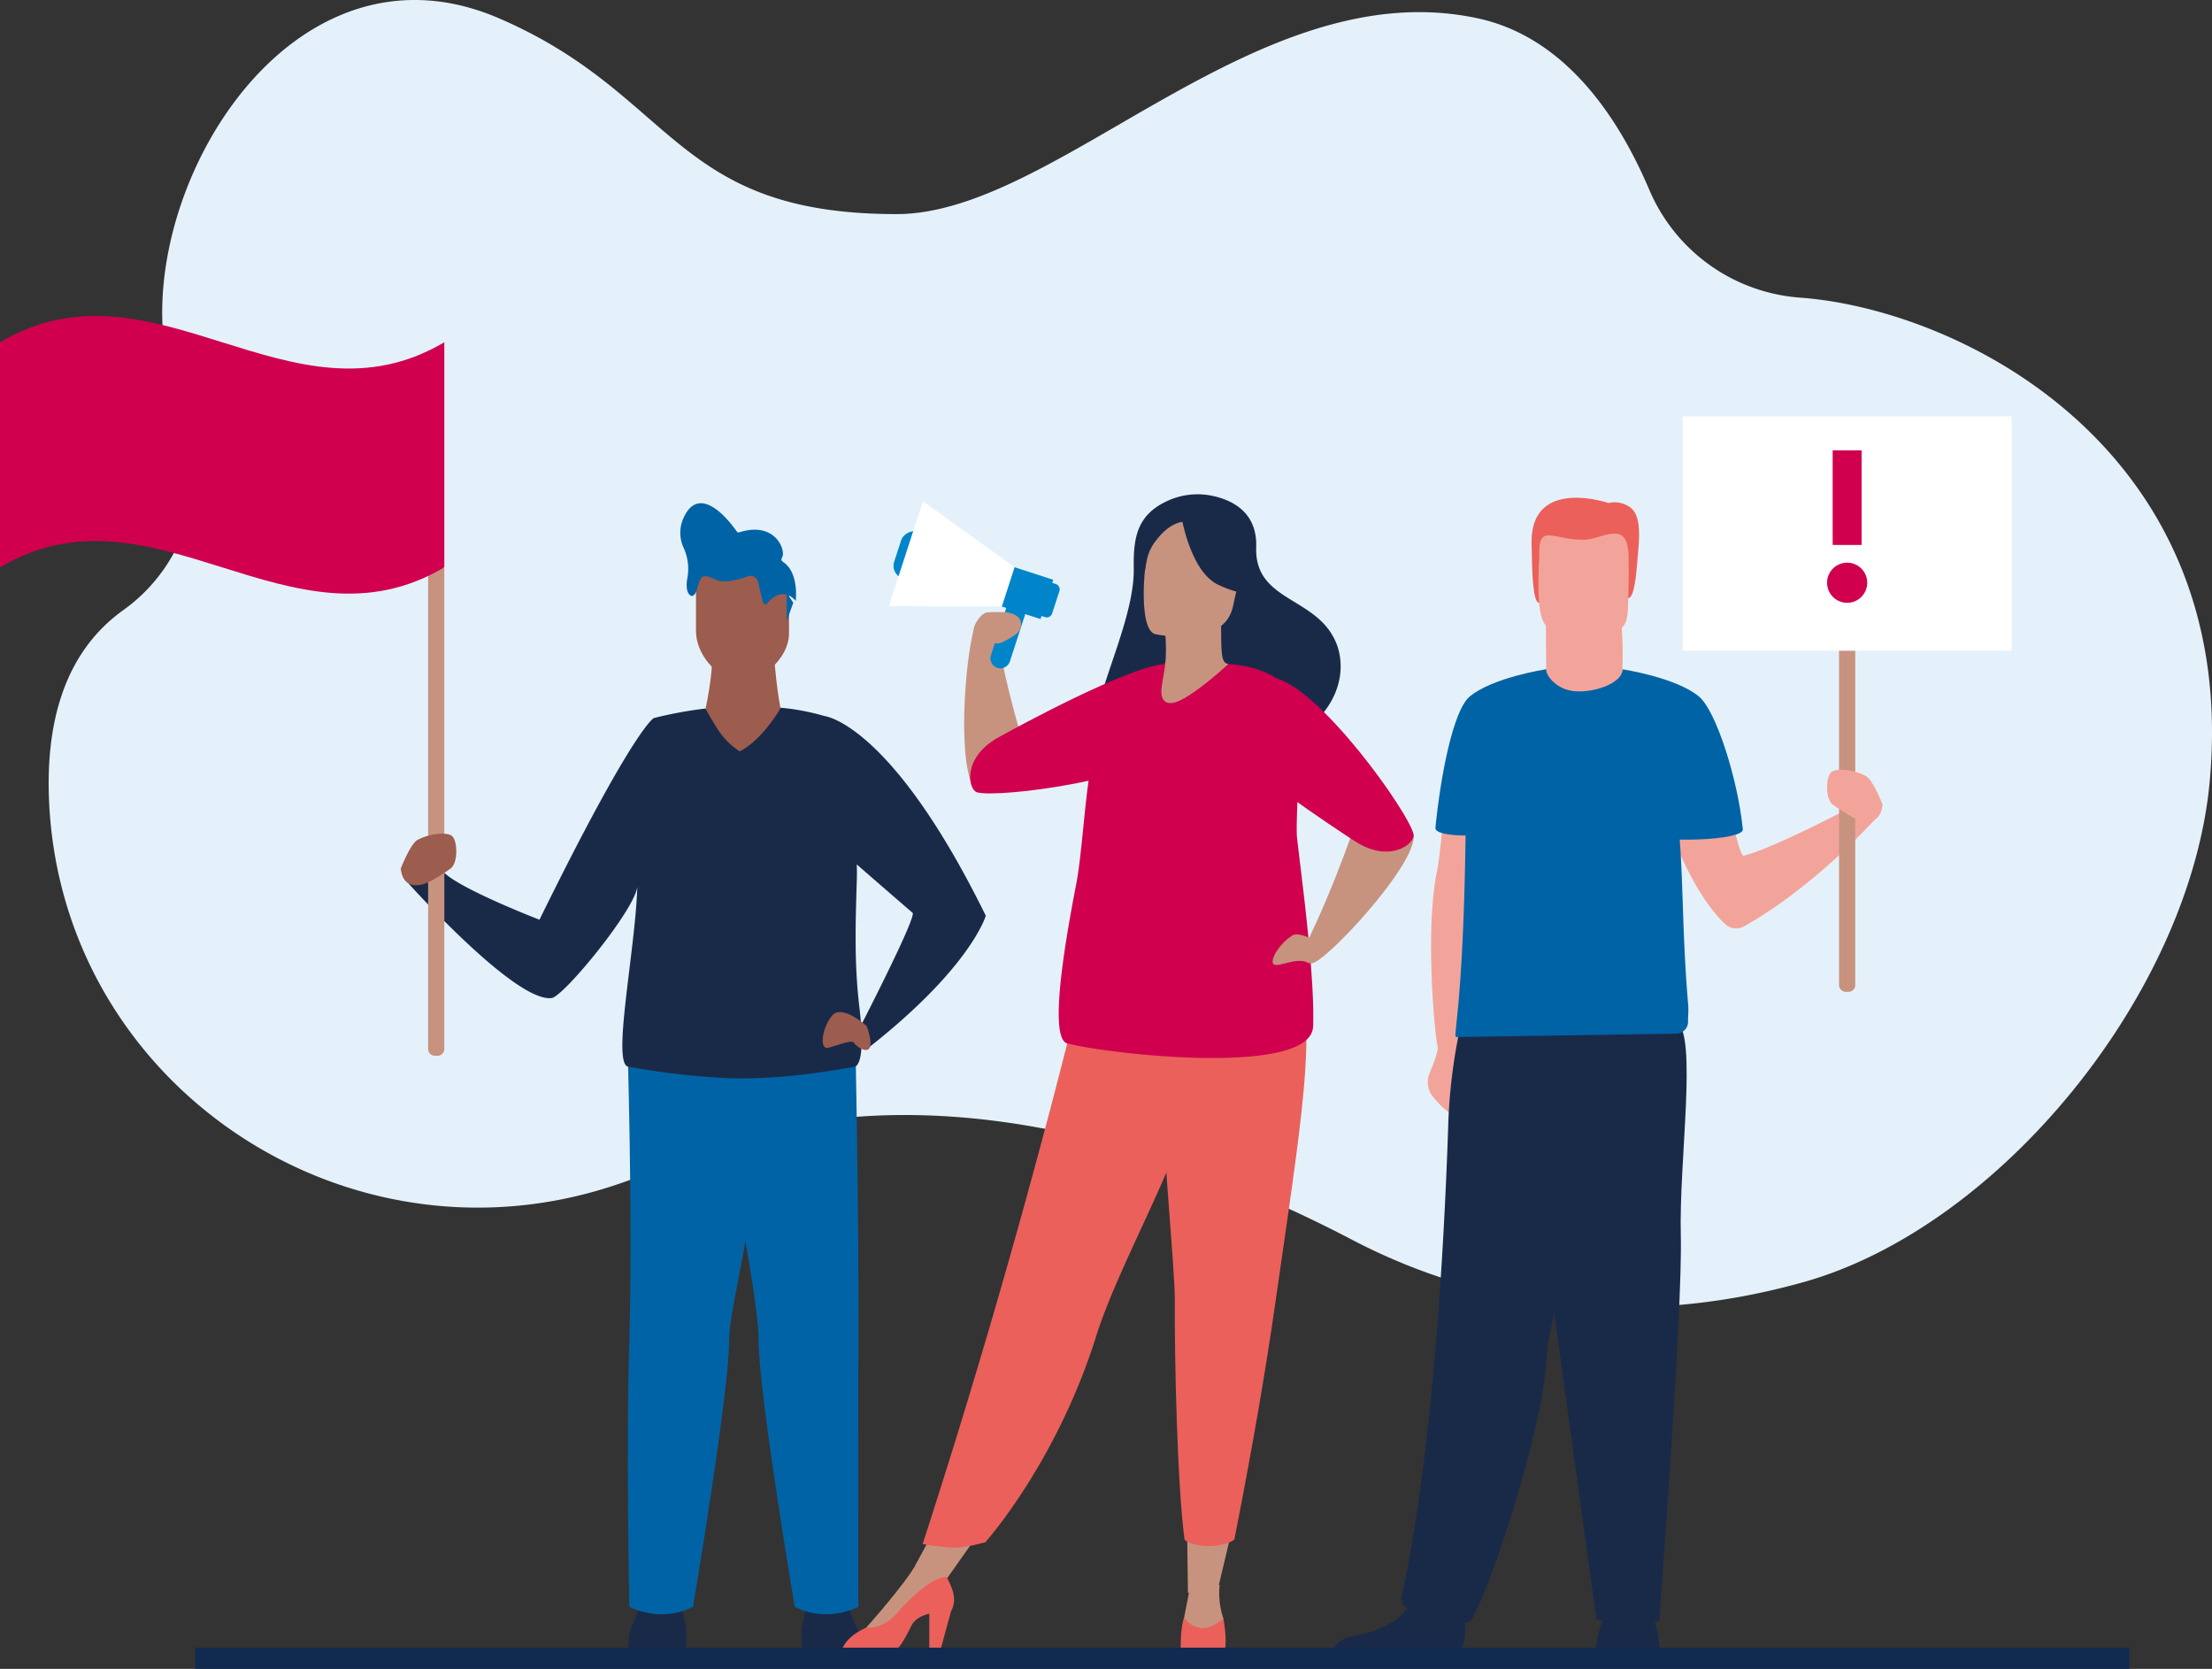 <?xml version="1.0" encoding="UTF-8" standalone="no"?>
<!-- Created with Inkscape (http://www.inkscape.org/) -->

<svg
   width="203.148mm"
   height="153.242mm"
   viewBox="0 0 203.148 153.242"
   version="1.1"
   id="svg5"
   xml:space="preserve"
   xmlns="http://www.w3.org/2000/svg"
   xmlns:svg="http://www.w3.org/2000/svg"><rect x="0" y="0" width="203.148" height="153.242" fill="#333333" stroke="none"/><defs
     id="defs2" /><g
     id="g18144"
     transform="translate(-242.317,-57.021)"><path
       d="m 393.757,74.377 a 16.333,16.333 0 0 0 13.809,9.968 c 14.941,1.073 40.44,14.025 37.695,44.375 -1.756,19.416 -19.247,40.965 -37.308,46.031 -13.805,3.872 -28.175,3.061 -41.479,-3.898 -14.449,-7.558 -39.623,-17.091 -61.958,-7.228 q -2.927,1.293 -5.689,2.211 c -24.787,8.299 -50.947,-9.281 -52.01,-35.399 -0.277,-6.807 1.27,-13.409 6.803,-17.378 a 15.626,15.626 0 0 0 5.206,-19.112 c -6.723,-14.882 8.451,-44.267 29.344,-35.235 16.262,7.03 15.9,17.969 36.483,17.969 14.806,0 33.119,-22.381 53.417,-17.969 8.075,1.755 12.931,9.205 15.685,15.665 z"
       fill="#e4f1fa"
       id="path15840"
       style="stroke-width:0.265" /><path
       d="m 321.283,208.83 c 0,0 0,-1.641 -0.234,-2.187 -0.234,-0.546 -1.092,-2.768 -1.092,-2.768 H 316.605 c 0,0 -0.624,2.027 -0.663,2.69 -0.039,0.663 0,2.265 0,2.265 z"
       fill="#192a49"
       id="path15842"
       style="stroke-width:0.265" /><path
       d="m 299.998,208.83 c 0,0 0,-1.641 0.234,-2.187 0.234,-0.546 1.091,-2.768 1.091,-2.768 h 3.352 c 0,0 0.624,2.027 0.663,2.69 0.039,0.663 0,2.265 0,2.265 z"
       fill="#192a49"
       id="path15844"
       style="stroke-width:0.265" /><path
       d="m 313.428,117.585 c 0,0 0.292,3.654 0.76,5.292 l 3.887,4.529 -14.295,0.139 3.15,-4.592 c 0,0 1.177,-4.9 0.651,-6.712 -0.526,-1.813 5.847,1.345 5.847,1.345 z"
       fill="#9c5c4e"
       id="path15846"
       style="stroke-width:0.265" /><path
       d="m 307.639,109.633 h 5.738 c 0.772,0 1.403,0.741 1.403,1.647 v 3.87 c 0,2.48 -2.768,4.483 -4.272,4.509 -1.725,0.03 -4.272,-2.128 -4.272,-4.728 v -3.651 c 1e-5,-0.906 0.632,-1.647 1.403,-1.647 z"
       fill="#9c5c4e"
       id="path15848"
       style="stroke-width:0.265" /><path
       d="m 320.863,151.994 c 0,0 0.344,16.298 0.29,28.13 -0.047,10.257 -0.006,24.441 -0.006,24.441 0,0 -2.805,1.547 -5.845,0 0,0 -3.334,-19.742 -3.313,-24.441 0.022,-5.004 -4.874,-27.49 -4.874,-27.49 z"
       fill="#f7ab4d"
       id="path15850"
       style="fill:#0063a6;fill-opacity:1;stroke-width:0.265" /><path
       d="m 300.119,204.564 c 0,0 2.804,1.547 5.845,0 0,0 3.334,-19.742 3.313,-24.441 -0.009,-2.113 1.263,-7.044 2.013,-12.353 1.026,-7.263 1.617,-14.995 1.617,-14.995 l -12.989,-0.811 c 0,0 0.539,16.776 0.194,28.16 -0.306,10.092 0.007,24.441 0.007,24.441 z"
       fill="#f7ab4d"
       id="path15852"
       style="fill:#0063a6;fill-opacity:1;stroke-width:0.265" /><path
       d="m 302.367,122.949 -2.7e-4,0.008 a 36.871,36.871 0 0 1 4.738,-0.874 c 1.054,1.843 1.576,2.887 3.142,3.931 2.088,-1.044 3.768,-3.953 3.768,-4.007 a 21.25,21.25 0 0 1 4.039,0.769 c 0.113,0.013 6.192,0.817 14.798,18.333 0,0 -0.463,1.613 -2.72,4.425 -1.606,2 -4.121,4.607 -8.022,7.673 a 13.389,13.389 0 0 1 -0.704,-2.061 c 0,0 2.319,-4.513 3.715,-7.568 0.678,-1.487 1.139,-2.629 1.007,-2.739 -0.251,-0.209 -3.057,-2.644 -5.128,-4.444 0.017,0.45 0.021,0.859 0.011,1.214 -0.112,3.913 -0.27,7.716 0.234,11.928 0.663,5.535 -0.459,5.437 -0.459,5.437 0,0 -1.511,0.296 -3.618,0.575 a 51.213,51.213 0 0 1 -6.503,0.497 c -5.052,0 -10.589,-1.072 -10.589,-1.072 -1.594,0.02 0.447,-9.918 0.745,-15.897 0.069,-1.389 -0.022,0.392 0.038,-0.767 0,1.973 -6.739,10.185 -7.863,10.351 -3.324,0.489 -13.21,-10.572 -13.21,-10.572 1.079,-1.739 2.986,-1.301 3.558,-0.729 1.96,1.584 8.518,4.113 8.518,4.113 8.686,-17.682 10.508,-18.523 10.508,-18.523 z"
       fill="#192a49"
       id="path15854"
       style="stroke-width:0.265" /><path
       d="m 321.918,151.248 c 0,0 -2.286,-2.117 -3.217,-0.931 -0.931,1.185 -1.101,3.048 -0.381,2.921 0.72,-0.127 2.201,-0.804 2.413,-0.466 0.212,0.339 1.16,0.986 1.448,0.472 0.288,-0.514 -0.263,-1.996 -0.263,-1.996 z"
       fill="#9c5c4e"
       id="path15856"
       style="stroke-width:0.265" /><path
       d="m 282.256,153.965 h 0.246 a 0.621,0.621 0 0 0 0.621,-0.621 v -44.15 h -1.487 v 44.15 a 0.621,0.621 0 0 0 0.621,0.621 z"
       fill="#c7937f"
       id="path15860"
       style="stroke-width:0.265" /><path
       d="m 279.121,136.775 c 0,0 0.887,-2.277 1.539,-2.627 1.121,-0.601 2.794,-0.779 3.225,-0.311 0.431,0.468 0.532,2.395 -0.198,2.942 a 16.245,16.245 0 0 1 -1.898,1.19 c -0.58,0.306 -2.426,0.971 -2.668,-1.194 z"
       fill="#9c5c4e"
       id="path15862"
       style="stroke-width:0.265" /><path
       d="m 312.774,112.426 c 0.473,-0.567 1.505,-1.461 2.619,-0.237 0,0 0.343,-2.609 -1.188,-3.587 a 0.266,0.266 0 0 1 -0.073,-0.374 c 0.416,-0.614 -0.584,-3.396 -3.921,-2.324 a 0.199,0.199 0 0 1 -0.225,-0.075 c -0.524,-0.754 -3.406,-4.636 -4.914,-1.204 a 3.289,3.289 0 0 0 0.039,2.723 4.629,4.629 0 0 1 0.327,2.787 c -0.247,1.464 0.371,1.597 0.371,1.597 0.081,0.08 0.335,-0.109 0.428,-0.355 0.212,-0.559 0.331,-1.564 0.941,-1.445 1.075,0.208 1.039,0.959 3.86,-7.9e-4 a 0.685,0.685 0 0 1 0.884,0.488 l 0.468,1.917 a 0.221,0.221 0 0 0 0.384,0.089 z"
       fill="#0065a6"
       id="path15864"
       style="fill:#0063a6;fill-opacity:1;stroke-width:0.265" /><polyline
       points="522.961 415.975 525.272 422.369 525.272 412.612"
       fill="#0065a6"
       id="polyline15866"
       transform="matrix(-0.265,0,0,0.265,453.759,2.129)" /><path
       d="m 242.317,109.118 c 14.109,-8.358 26.696,8.358 40.805,0 q -2e-4,-10.334 0,-20.669 c -14.109,8.358 -26.696,-8.357 -40.805,0 z"
       fill="#eb605b"
       id="path15870"
       style="fill:#d0004e;fill-opacity:1;stroke-width:0.265" /><path
       d="m 400.765,141.88 a 1.464,1.464 0 0 0 1.712,0.213 39.628,39.628 0 0 0 4.196,-2.754 57.753,57.753 0 0 0 7.878,-7.121 l -2.09,-1.155 c 0,0 -4.352,2.333 -7.728,3.725 a 21.579,21.579 0 0 1 -2.258,0.814 c -0.544,0.153 -1.865,-7.146 -2.7,-11.854 a 4.174,4.174 0 0 0 -5.749,-3.135 1.632,1.632 0 0 0 -0.913,0.769 c -0.804,1.971 2.708,15.911 7.65,20.498 z"
       fill="#f3a49a"
       id="path15872"
       style="stroke-width:0.265" /><path
       d="m 412.701,103.324 h -1.487 v 44.15 a 0.621,0.621 0 0 0 0.621,0.621 h 0.246 a 0.621,0.621 0 0 0 0.621,-0.621 z"
       fill="#c7937f"
       id="path15874"
       style="stroke-width:0.265" /><path
       d="m 349.637,102.97 a 6.614,6.614 0 0 1 4.097,-0.403 c 1.744,0.381 4.063,1.49 3.952,4.697 -0.177,5.113 5.704,4.485 7.4,8.934 1.004,2.632 0.749,9.117 -12.843,11.94 -17.381,3.61 -5.662,-10.372 -5.803,-18.949 -0.048,-2.902 0.34,-4.948 3.196,-6.219 z"
       fill="#192a49"
       id="path15876"
       style="stroke-width:0.265" /><polygon
       points="369.412,730.788 376.135,759.1 386.204,759.043 386.573,730.788 "
       fill="#c7937f"
       id="polygon15878"
       transform="matrix(-0.265,0,0,0.265,453.759,2.129)" /><polygon
       points="454.11,731.994 473.237,759.1 480.692,749.528 469.18,728.268 "
       fill="#c7937f"
       id="polygon15880"
       transform="matrix(-0.265,0,0,0.265,453.759,2.129)" /><path
       d="m 327.05,198.803 c 0,0 1.307,0.225 2.38,0.307 0.238,0.018 0.464,0.029 0.662,0.029 a 11.644,11.644 0 0 0 2.072,-0.34 l 0.047,-0.011 c 0.274,-0.065 0.484,-0.118 0.561,-0.138 l 0.033,-0.009 c 0,0 6.517,-7.255 10.171,-18.884 q 0.127,-0.407 0.27,-0.821 c 2.001,-5.833 6.148,-13.154 8.333,-19.781 q 0.522,-1.582 0.94,-2.989 0.135,-0.452 0.26,-0.888 c 1.611,-5.596 2.077,-9.27 2.506,-13.195 l -13.139,3.343 c 0,0 -5.516,23.914 -15.097,53.376 z"
       fill="#eb605b"
       id="path15882"
       style="stroke-width:0.265" /><path
       d="m 348.396,115.249 c 0,0 6.36,1.392 7.165,-2.582 0.806,-3.974 2.169,-6.471 -1.857,-7.527 -4.027,-1.057 -5.125,0.299 -5.717,1.561 -0.592,1.261 -1.225,8.084 0.409,8.549 z"
       fill="#c7937f"
       id="path15884"
       style="stroke-width:0.265" /><path
       d="m 350.817,104.456 c 0,0 0.807,5.015 3.35,6.245 2.542,1.23 3.85,0.746 3.85,0.746 a 7.746,7.746 0 0 1 -1.579,-4.986 c 0,0 -3.855,-3.959 -5.62,-2.005 z"
       fill="#192a49"
       id="path15886"
       style="stroke-width:0.265" /><path
       d="m 351.174,104.922 c 0,0 -1.139,-0.111 -2.429,1.403 -1.083,1.27 -1.073,1.975 -1.292,3.197 0,0 -0.671,-3.499 1.169,-4.994 1.952,-1.585 2.552,0.394 2.552,0.394 z"
       fill="#192a49"
       id="path15888"
       style="stroke-width:0.265" /><path
       d="m 354.329,202.555 a 7.221,7.221 0 0 0 0.339,3.071 c 0,0 0.436,1.987 -1.521,2.024 -1.957,0.037 -2.437,-0.148 -2.215,-1.366 0.221,-1.218 0.643,-3.325 0.643,-3.325 z"
       fill="#c7937f"
       id="path15890"
       style="stroke-width:0.265" /><path
       d="m 354.669,205.627 c 0,0 0.362,1.876 0.141,2.873 0,0 -0.591,0.443 -2.012,0.443 -1.348,0 -2.049,-0.443 -2.049,-0.443 0,0 -0.042,-2.056 0.318,-2.924 1e-5,-2e-5 1.387,2.081 3.602,0.051 z"
       fill="#eb605b"
       id="path15892"
       style="stroke-width:0.265" /><path
       d="m 321.861,206.483 c 0,0 3.608,-4.004 4.715,-6.042 l 2.682,1.374 -5.996,5.631 -1.403,-0.185 z"
       fill="#c7937f"
       id="path15894"
       style="stroke-width:0.265" /><path
       d="m 319.569,208.83 c 0,0 3.877,0 4.541,-0.074 0.665,-0.073 1.199,-1.033 1.919,-2.473 0.295,-0.589 0.956,-0.914 1.634,-1.092 v 3.335 h 1.025 l 0.969,-3.544 c 0.639,-1.174 0.051,-2.238 -0.399,-3.165 -0.523,-0.001 -1.929,0.357 -4.594,3.359 -0.876,0.986 -1.843,1.338 -2.803,1.308 a 0.239,0.239 0 0 1 -0.04,0.021 c -2.215,0.997 -2.252,2.326 -2.252,2.326 z"
       fill="#eb605b"
       id="path15896"
       style="stroke-width:0.265" /><path
       d="m 350.213,176.436 c -0.039,5.169 0.222,17.056 0.895,21.978 0,0 0.638,0.565 2.222,0.572 1.622,0.007 2.347,-0.592 2.347,-0.592 1.69,-8.556 2.891,-15.635 3.766,-21.736 0.718,-5.006 1.356,-9.298 1.846,-12.993 0.435,-3.274 0.754,-6.08 0.907,-8.499 q 0.03,-0.493 0.053,-0.963 c 0.019,-0.415 0.034,-0.818 0.042,-1.208 q 0.011,-0.59 0.006,-1.147 l -0.056,-0.005 -3.264,-0.318 -10.314,-1.006 c 0.172,9.059 1.572,22.913 1.55,25.918 z"
       fill="#eb605b"
       id="path15898"
       style="stroke-width:0.265" /><path
       d="m 340.334,152.832 c 3.956,1.028 22.419,3.058 22.578,-1.566 0.039,-1.128 0,-2.49 -0.089,-3.965 -0.275,-4.568 -1.025,-10.212 -1.384,-13.318 -0.165,-1.424 0.383,-7.8 -0.037,-11.275 a 7.889,7.889 0 0 0 -0.255,-1.328 c -0.797,-2.622 -4.381,-3.333 -6.22,-3.396 l -5.55,-0.189 c 0,0 -5.732,6.403 -6.529,8.37 -0.797,1.967 -1.058,8.701 -1.678,11.962 -0.62,3.261 -2.759,14.206 -0.835,14.706 z"
       fill="#f7ab4d"
       id="path15900"
       style="fill:#d0004e;fill-opacity:1;stroke-width:0.265" /><path
       d="m 337.382,128.818 c 0,0 -2.344,-6.884 -3.504,-13.498 0,0 -1.668,-1.908 -2.008,-0.902 -0.932,2.754 -1.774,13.439 0.171,15.352 z"
       fill="#c7937f"
       id="path15902"
       style="stroke-width:0.265" /><path
       d="m 349.333,117.984 c 0,0 2.97,5.336 1.491,7.187 -2.699,3.379 -16.918,5.178 -18.786,4.599 -0.803,-0.249 -1.386,-3.159 1.954,-5.028 1.732,-0.969 11.92,-6.508 15.34,-6.758 z"
       fill="#f7ab4d"
       id="path15904"
       style="fill:#d0004e;fill-opacity:1;stroke-width:0.265" /><path
       d="m 367.28,131.222 c 0,0 -2.219,6.925 -5.229,12.928 0,0 -0.315,1.163 0.736,1.311 1.052,0.148 9.772,-9.125 9.35,-11.82 z"
       fill="#c7937f"
       id="path15906"
       style="stroke-width:0.265" /><path
       d="m 363.246,143.466 c 0,0 -1.479,-0.843 -2.109,-0.605 -0.631,0.238 -1.974,1.664 -1.942,2.493 0.032,0.828 2.028,-0.525 3.177,0.043 1.149,0.567 0.873,-1.93 0.873,-1.93 z"
       fill="#c7937f"
       id="path15908"
       style="stroke-width:0.265" /><path
       d="m 353.595,123.935 c 0,0 3.309,-5.133 5.638,-4.701 4.251,0.789 12.536,12.485 12.904,14.406 0.158,0.826 -2.135,2.71 -5.356,0.644 -1.671,-1.071 -11.355,-7.45 -13.186,-10.35 z"
       fill="#f7ab4d"
       id="path15910"
       style="fill:#d0004e;fill-opacity:1;stroke-width:0.265" /><path
       d="m 349.021,119.991 c -0.003,0.024 -0.404,1.966 1.22,1.522 1.527,-0.416 4.903,-3.515 4.882,-3.52 -0.647,-0.128 -0.671,-0.734 -0.657,-4.553 l -0.292,0.058 -4.916,0.974 a 16.789,16.789 0 0 1 0.115,3.005 c -0.074,1.073 -0.222,1.555 -0.351,2.515 z"
       fill="#c7937f"
       id="path15912"
       style="stroke-width:0.265" /><g
       id="g15926"
       transform="matrix(-0.265,0,0,0.265,453.759,2.129)"><g
         id="g15922"><path
           d="m 452.252,438.541 v 0 a 3.456,3.456 0 0 1 -4.354,-2.22 l -6.611,-20.371 6.574,-2.134 6.611,20.371 a 3.456,3.456 0 0 1 -2.22,4.354 z"
           fill="#0085ca"
           id="path15914" /><rect
           x="434.649"
           y="404.909"
           width="18.02"
           height="14.31"
           transform="rotate(-17.981,443.659,412.064)"
           fill="#0085ca"
           id="rect15916" /><path
           d="m 441.396,419.142 -5.666,1.839 a 1.955,1.955 0 0 1 -2.463,-1.256 l -2.518,-7.759 a 1.955,1.955 0 0 1 1.256,-2.463 l 5.666,-1.839 z"
           fill="#0085ca"
           id="path15918" /><rect
           x="474.188"
           y="391.602"
           width="12.921"
           height="16.913"
           rx="4.462"
           transform="rotate(-17.981,480.648,400.059)"
           fill="#0085ca"
           id="rect15920" /></g><polygon
         points="489.846,417.165 450.692,417.303 446.275,403.693 478.048,380.812 "
         fill="#ffffff"
         id="polygon15924" /></g><path
       d="m 383.67,112.374 c -0.693,0 -0.648,-4.224 -0.69,-5.249 -0.263,-6.424 7.056,-3.913 7.056,-3.913 a 2.438,2.438 0 0 1 1.935,0.354 c 0.987,0.649 0.947,2.355 0.8,4.008 -0.148,1.653 -0.278,4.308 -0.916,4.368 -0.681,0.064 -7.491,0.432 -8.184,0.432 z"
       fill="#eb605b"
       id="path15928"
       style="stroke-width:0.265" /><path
       d="m 374.373,153.237 c 0,0 -0.062,0.717 -0.744,2.264 a 2.16,2.16 0 0 0 0.184,2.085 7.605,7.605 0 0 0 1.93,1.833 c 2.817,1.995 0.078,-6.182 0.078,-6.182 z"
       fill="#f3a49a"
       id="path15930"
       style="stroke-width:0.265" /><path
       d="m 384.314,118.48 c 0,0 -1.58,8.459 -3.304,17.295 -1.873,9.605 -3.915,19.656 -4.282,19.778 -0.704,0.235 -1.782,-0.685 -2.251,-1.859 -0.377,-0.944 -1.025,-8.704 -0.584,-13.718 a 24.806,24.806 0 0 1 0.37,-2.851 c 0.704,-3.169 0.918,-14.381 3.031,-16.141 2.113,-1.761 7.02,-2.504 7.02,-2.504 z"
       fill="#f3a49a"
       id="path15932"
       style="stroke-width:0.265" /><path
       d="m 391.322,118.355 a 37.389,37.389 0 0 0 -0.221,-5.464 l -6.81,1.113 c 0,0 0,2.078 0.03,4.384 l -0.007,10e-4 c 0,0 -0.186,2.139 2.449,2.452 2.635,0.313 4.63,-0.835 4.559,-2.486 z"
       fill="#f3a49a"
       id="path15936"
       style="stroke-width:0.265" /><path
       d="m 388.81,208.627 c 0,0 0.248,-1.93 0.822,-3.078 0.574,-1.147 4.226,-0.417 4.226,-0.417 0,0 0.73,0.626 0.887,3.547 z"
       fill="#192a49"
       id="path15938"
       style="stroke-width:0.265" /><path
       d="m 376.368,208.601 c 0.858,-0.524 0.37,-4.431 0.37,-4.431 0,0 -3.998,-3.199 -4.548,-0.75 -0.55,2.449 -3.798,3.548 -5.648,3.848 -1.276,0.207 -1.672,0.914 -1.794,1.332 z"
       fill="#192a49"
       id="path15940"
       style="stroke-width:0.265" /><path
       d="m 384.493,114.667 c 0.662,0.521 2.602,1.038 3.163,1.098 0,0 2.877,-0.642 3.4,-0.957 0.81,-0.491 0.758,-1.485 0.799,-2.866 0.05,-1.635 0.052,-2.902 0.032,-3.862 -0.074,-3.471 -2.445,-1.526 -4.073,-1.496 -2.837,0.053 -4.209,-1.58 -4.13,1.385 0.009,0.331 -0.032,0.646 -0.043,0.945 -0.147,3.842 0.156,5.205 0.852,5.752 z"
       fill="#f3a49a"
       id="path15942"
       style="stroke-width:0.265" /><path
       d="m 384.65,179.567 a 18.446,18.446 0 0 0 -0.293,2.16 c -0.372,7.25 -6.103,23.827 -7.128,24.214 -1.586,0.599 -4.084,-0.674 -5.391,-1.09 a 1.121,1.121 0 0 1 -0.786,-1.273 c 2.838,-13.048 3.881,-31.836 4.261,-42.96 a 50.48,50.48 0 0 1 1.153,-9.473 c 0,0 13.978,-3.73 14.061,0.988 0.073,4.175 -4.63,20.548 -5.877,27.434 z"
       fill="#192a49"
       id="path15944"
       style="stroke-width:0.265" /><path
       d="m 381.54,152.149 7.389,53.557 c 0,0 3.245,0.783 5.769,0.157 0,0 2.163,-28.484 1.983,-35.37 -0.18,-6.886 1.553,-18.426 -0.395,-19.699 -1.948,-1.273 -14.746,1.356 -14.746,1.356 z"
       fill="#192a49"
       id="path15946"
       style="stroke-width:0.265" /><path
       d="m 415.215,130.905 c 0,0 -0.887,-2.277 -1.539,-2.627 -1.121,-0.601 -2.794,-0.779 -3.225,-0.311 -0.431,0.468 -0.532,2.395 0.198,2.942 a 16.246,16.246 0 0 0 1.898,1.19 c 0.58,0.306 2.426,0.971 2.668,-1.194 z"
       fill="#f3a49a"
       id="path15950"
       style="stroke-width:0.265" /><g
       id="g16218"
       style="fill:#0063a6;fill-opacity:1"><path
         d="m 384.314,118.48 c 0,0 -0.911,4.875 -2.103,11.089 -0.204,1.063 -0.416,2.165 -0.633,3.288 -0.186,0.961 -7.547,1.319 -7.434,0.176 0.45,-4.561 1.594,-10.753 3.15,-12.049 2.113,-1.761 7.02,-2.504 7.02,-2.504 z"
         fill="#0085ca"
         id="path15934"
         style="fill:#0063a6;fill-opacity:1;stroke-width:0.265" /><path
         d="m 397.348,150.792 a 1.104,1.104 0 0 1 -1.087,1.147 l -11.645,0.178 -8.553,0.131 c -0.4,0.007 0.866,-3.197 0.891,-24.091 0.006,-4.662 7.224,-9.679 7.357,-9.679 l 0.002,0.002 c 0,0.671 1.058,1.911 2.688,2.017 1.934,0.127 4.308,-0.836 4.308,-1.95 a 5.201,5.201 0 0 1 0.586,0.757 c 0.966,1.407 2.911,4.838 4.153,10.81 0.981,4.716 0.603,11.022 1.309,19.158 0.051,0.588 -0.024,1.11 -0.009,1.521 z"
         fill="#0085ca"
         id="path15948"
         style="fill:#0063a6;fill-opacity:1;stroke-width:0.265" /><path
         d="m 391.335,118.48 c 0,0 0.911,4.875 2.103,11.089 0.255,1.329 0.523,2.719 0.797,4.135 0.133,0.685 8.25,0.548 8.142,-0.537 -0.454,-4.568 -2.45,-10.873 -4.022,-12.183 -2.113,-1.761 -7.02,-2.504 -7.02,-2.504 z"
         fill="#0085ca"
         id="path15952"
         style="fill:#0063a6;fill-opacity:1;stroke-width:0.265" /></g><rect
       x="-427.057"
       y="95.254"
       width="30.2"
       height="21.521"
       fill="#ffffff"
       id="rect15954"
       transform="scale(-1,1)"
       style="stroke-width:0.265" /><rect
       x="-413.285"
       y="98.371"
       width="2.657"
       height="8.689"
       fill="#192a49"
       id="rect15956"
       transform="scale(-1,1)"
       style="fill:#d0004e;fill-opacity:1;stroke-width:0.265" /><circle
       cx="-411.957"
       cy="110.531"
       r="1.844"
       fill="#192a49"
       id="circle15958"
       transform="scale(-1,1)"
       style="fill:#d0004e;fill-opacity:1;stroke-width:0.265" /><path
       d="m 336.091,114.35 a 1.186,1.186 0 0 1 -0.535,0.95 c -0.466,0.319 -1.283,0.834 -1.664,0.809 -0.946,-0.062 -2.074,-0.609 -2.162,-1.075 -0.088,-0.466 0.608,-1.724 1.285,-1.782 a 12.104,12.104 0 0 1 1.669,-0.004 c 0.396,0.028 1.415,0.237 1.406,1.102 z"
       fill="#c7937f"
       id="path15962"
       style="stroke-width:0.265" /><rect
       x="-437.88"
       y="208.317"
       width="177.645"
       height="1.945"
       fill="#112a4f"
       id="rect15966"
       transform="scale(-1,1)"
       style="stroke-width:0.265" /></g></svg>
